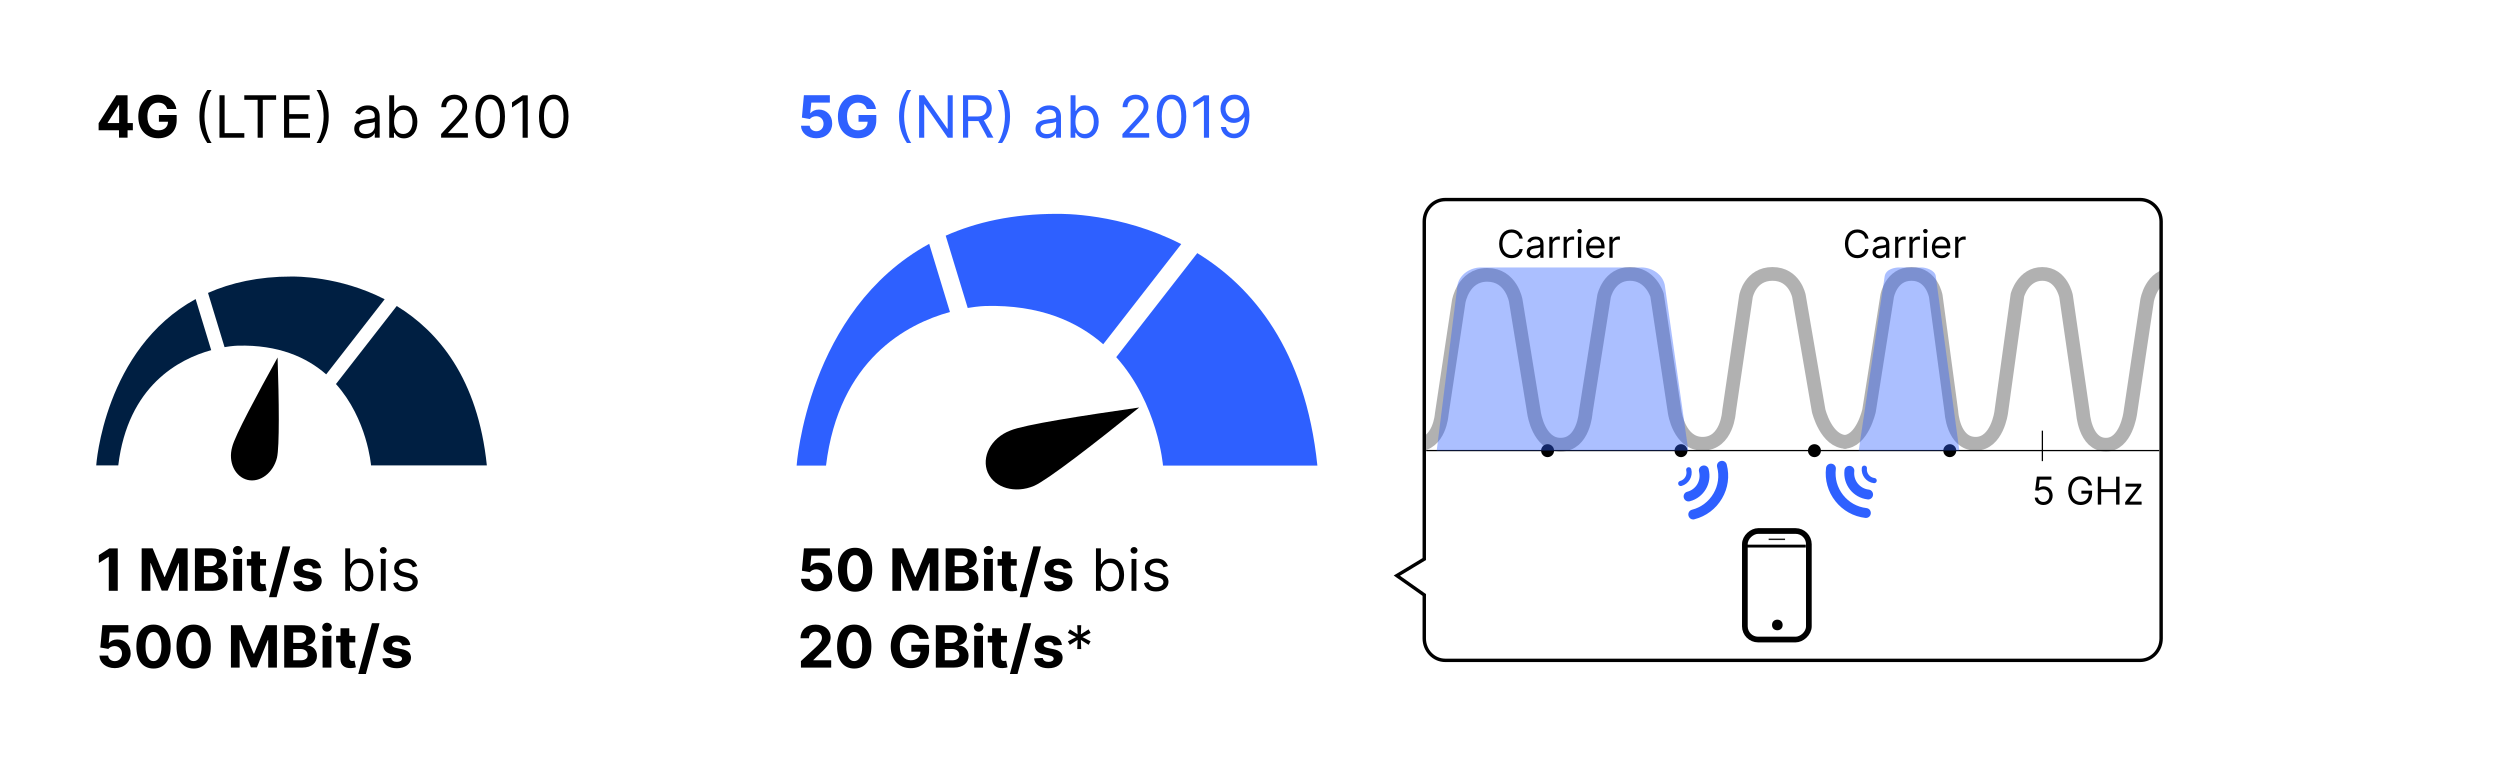 <?xml version="1.0" encoding="UTF-8"?>
<svg xmlns="http://www.w3.org/2000/svg" xmlns:xlink="http://www.w3.org/1999/xlink" viewBox="0 0 729.04 226.77">
  <defs>
    <style>.cls-1{stroke-miterlimit:8;stroke-width:1.66px;}.cls-1,.cls-2,.cls-3,.cls-4,.cls-5,.cls-6{fill:none;}.cls-1,.cls-2,.cls-4,.cls-6{stroke:#000;}.cls-7{clip-path:url(#clippath);}.cls-2{stroke-width:.84px;}.cls-2,.cls-3,.cls-4,.cls-5,.cls-6{stroke-miterlimit:10;}.cls-8{fill:#001f42;}.cls-9,.cls-10{fill:#2e60ff;}.cls-3{stroke:#1a1a18;stroke-width:.43px;}.cls-4{stroke-width:.37px;}.cls-5{stroke:#b1b1b1;stroke-width:4px;}.cls-10{opacity:.4;}</style>
    <clipPath id="clippath">
      <path class="cls-6" d="m630.22,64.6v121.58c0,3.53-2.74,6.39-6.12,6.39h-202.64c-3.38,0-6.12-2.86-6.12-6.39v-12.68l-8-5.64,8-4.83v-98.44c0-3.53,2.74-6.39,6.12-6.39h202.64c3.38,0,6.12,2.86,6.12,6.39Z"></path>
    </clipPath>
  </defs>
  <g id="Grafiken">
    <path d="m72.23,139.96c3.6.82,7.43-2.02,8.54-6.48.76-3.18.6-16.97.18-29.23-5.94,10.74-12.47,22.87-13.23,26.05-1.28,4.47.82,8.76,4.51,9.66Z"></path>
    <g>
      <path class="cls-8" d="m112.18,87.27c-13.27-6.82-26.11-6.63-27.17-6.63-9.66,0-17.68,1.82-24.35,4.78l4.82,15.81c2.39-.41,3.91-.43,3.91-.43,11.78-.29,19.99,3.35,25.73,8.37l17.06-21.91Z"></path>
      <path class="cls-8" d="m57.05,87.21c-26.71,14.6-28.99,48.5-28.99,48.5h6.43c2.82-23.25,17.71-31.01,27.1-33.6l-4.54-14.9Z"></path>
      <path class="cls-8" d="m115.69,89.24l-17.72,22.75c9.16,10.21,10.23,23.72,10.23,23.72h33.77c-2.62-25.41-14.22-39.1-26.27-46.47Z"></path>
    </g>
    <path d="m288.08,137.88c1.98,4.4,7.96,6.16,13.49,3.8,3.91-1.71,18.18-12.76,30.64-22.85-15.89,2.28-33.69,5.02-37.61,6.73-5.68,2.19-8.5,7.76-6.53,12.32Z"></path>
    <g>
      <path class="cls-9" d="m344.47,71.19c-17.7-9.09-34.81-8.83-36.23-8.83-12.87,0-23.57,2.42-32.46,6.37l6.42,21.08c3.19-.54,5.21-.58,5.21-.58,15.71-.39,26.66,4.47,34.31,11.16l22.75-29.21Z"></path>
      <path class="cls-9" d="m270.96,71.11c-35.62,19.47-38.65,64.67-38.65,64.67h8.57c3.77-31,23.61-41.34,36.14-44.8l-6.05-19.87Z"></path>
      <path class="cls-9" d="m349.14,73.82l-23.63,30.33c12.22,13.62,13.64,31.62,13.64,31.62h45.02c-3.5-33.88-18.96-52.13-35.03-61.96Z"></path>
    </g>
    <g>
      <g class="cls-7">
        <g>
          <g>
            <path class="cls-5" d="m391.48,80.41s8.15-2.15,10.13,9.96c1.98,12.11,4.16,30.96,4.16,30.96,0,0,.66,8.35,7.36,8.35s7.3-8.88,7.3-8.88l4.95-32.84s1.28-7.81,8.32-7.81,8.32,7.54,8.32,7.54l5.35,32.84s1.33,9.15,7.72,9.15c6.75,0,7.33-9.42,7.33-9.42l5.35-33.92s1.42-6.46,7.53-6.46,7.92,6.19,7.92,6.19l5.15,34.19s1.31,9.15,8.12,9.15c7.23,0,7.72-9.42,7.72-9.42l4.95-33.65s1.26-6.46,7.72-6.46,7.72,6.46,7.72,6.46l5.74,33.38s2.18,9.15,8.12,9.15"></path>
            <path class="cls-5" d="m672.48,80.41s-7.48-2.15-9.29,9.96-3.82,30.96-3.82,30.96c0,0-.6,8.35-6.75,8.35s-6.7-8.88-6.7-8.88l-4.54-32.84s-1.18-7.81-7.63-7.81-7.63,7.54-7.63,7.54l-4.91,32.84s-1.22,9.15-7.09,9.15c-6.19,0-6.72-9.42-6.72-9.42l-4.91-33.92s-1.3-6.46-6.91-6.46-7.27,6.19-7.27,6.19l-4.73,34.19s-1.2,9.15-7.45,9.15c-6.64,0-7.09-9.42-7.09-9.42l-4.54-33.65s-1.15-6.46-7.09-6.46-7.09,6.46-7.09,6.46l-5.27,33.38s-2,9.15-7.45,9.15"></path>
          </g>
          <line class="cls-4" x1="415.9" y1="131.4" x2="629.67" y2="131.4"></line>
          <line class="cls-4" x1="595.59" y1="134.47" x2="595.59" y2="125.59"></line>
          <circle cx="451.3" cy="131.42" r="1.89"></circle>
          <circle cx="490.21" cy="131.42" r="1.89"></circle>
          <circle cx="529.12" cy="131.42" r="1.89"></circle>
          <circle cx="568.59" cy="131.42" r="1.89"></circle>
          <path class="cls-10" d="m478.55,77.99h-46.6c-3.34,0-6.23,2.09-6.9,4.99l-6.09,48.41h73.38l-6.87-48.33c-.63-2.95-3.54-5.08-6.92-5.08Z"></path>
          <path class="cls-10" d="m560.3,77.99h-6.42c-1.15,0-3.95.37-4.29,2.64l-7.56,50.76h29.35l-6.86-50.76c-.2-1.95-3.05-2.64-4.21-2.64Z"></path>
          <g>
            <path d="m443.07,69.57c-.24-1.13-1.21-1.74-2.29-1.74-1.48,0-2.64,1.15-2.64,3.27s1.16,3.27,2.64,3.27c1.08,0,2.05-.61,2.29-1.74h.99c-.3,1.67-1.64,2.66-3.28,2.66-2.09,0-3.6-1.61-3.6-4.19s1.51-4.19,3.6-4.19c1.64,0,2.98.99,3.28,2.66h-.99Z"></path>
            <path d="m445.22,73.44c0-1.4,1.24-1.65,2.37-1.8,1.12-.14,1.58-.1,1.58-.56v-.03c0-.78-.43-1.24-1.29-1.24s-1.39.48-1.59.92l-.89-.32c.48-1.12,1.53-1.43,2.45-1.43.78,0,2.26.22,2.26,2.17v4.03h-.94v-.83h-.05c-.19.4-.75.97-1.82.97-1.16,0-2.09-.69-2.09-1.88Zm3.95-.48v-.86c-.16.19-1.23.3-1.62.35-.73.09-1.39.32-1.39,1.04,0,.65.54.99,1.29.99,1.12,0,1.72-.75,1.72-1.51Z"></path>
            <path d="m451.82,69.06h.91v.92h.06c.22-.61.86-1.02,1.59-1.02.14,0,.39,0,.49.02v.96c-.06-.02-.32-.06-.57-.06-.89,0-1.55.61-1.55,1.43v3.87h-.94v-6.12Z"></path>
            <path d="m455.99,69.06h.91v.92h.06c.22-.61.86-1.02,1.59-1.02.14,0,.39,0,.49.02v.96c-.06-.02-.32-.06-.57-.06-.89,0-1.55.61-1.55,1.43v3.87h-.94v-6.12Z"></path>
            <path d="m459.97,67.4c0-.35.3-.64.67-.64s.67.29.67.64-.3.64-.67.64-.67-.29-.67-.64Zm.19,1.66h.94v6.12h-.94v-6.12Z"></path>
            <path d="m462.53,72.17c0-1.88,1.1-3.19,2.76-3.19,1.27,0,2.63.78,2.63,3.06v.4h-4.44c.04,1.31.8,2.02,1.91,2.02.74,0,1.29-.32,1.53-.96l.91.25c-.29.92-1.19,1.55-2.44,1.55-1.77,0-2.85-1.26-2.85-3.14Zm4.43-.54c0-1.04-.65-1.8-1.67-1.8-1.08,0-1.75.85-1.81,1.8h3.48Z"></path>
            <path d="m469.34,69.06h.91v.92h.06c.22-.61.86-1.02,1.59-1.02.14,0,.39,0,.49.02v.96c-.06-.02-.32-.06-.57-.06-.89,0-1.55.61-1.55,1.43v3.87h-.94v-6.12Z"></path>
          </g>
          <g>
            <path d="m593.35,145.11h.96c.08.74.74,1.27,1.58,1.27,1,0,1.74-.77,1.74-1.82s-.76-1.86-1.8-1.86c-.5,0-1.08.17-1.42.41l-.92-.11.49-4.01h4.24v.88h-3.41l-.29,2.41h.05c.33-.27.87-.46,1.42-.46,1.5,0,2.6,1.16,2.6,2.74s-1.14,2.71-2.69,2.71c-1.4,0-2.47-.91-2.53-2.15Z"></path>
            <path d="m606.68,139.81c-1.45,0-2.61,1.15-2.61,3.27s1.16,3.27,2.68,3.27c1.38,0,2.35-.92,2.37-2.39h-2.15v-.88h3.11v.88c0,2.02-1.39,3.31-3.33,3.31-2.17,0-3.63-1.61-3.63-4.19s1.48-4.19,3.57-4.19c1.72,0,3.04,1.08,3.35,2.66h-1.02c-.35-1.07-1.15-1.74-2.33-1.74Z"></path>
            <path d="m611.75,139h.99v3.63h4.35v-3.63h.99v8.16h-.99v-3.65h-4.35v3.65h-.99v-8.16Z"></path>
            <path d="m619.74,146.44l3.47-4.46v-.06h-3.36v-.88h4.57v.75l-3.38,4.43v.06h3.49v.88h-4.8v-.72Z"></path>
          </g>
          <g>
            <path d="m543.9,69.57c-.24-1.13-1.21-1.74-2.29-1.74-1.48,0-2.64,1.15-2.64,3.27s1.16,3.27,2.64,3.27c1.08,0,2.05-.61,2.29-1.74h.99c-.3,1.67-1.64,2.66-3.28,2.66-2.09,0-3.6-1.61-3.6-4.19s1.51-4.19,3.6-4.19c1.64,0,2.98.99,3.28,2.66h-.99Z"></path>
            <path d="m546.06,73.44c0-1.4,1.24-1.65,2.37-1.8,1.12-.14,1.58-.1,1.58-.56v-.03c0-.78-.43-1.24-1.29-1.24s-1.39.48-1.59.92l-.89-.32c.48-1.12,1.53-1.43,2.45-1.43.78,0,2.26.22,2.26,2.17v4.03h-.94v-.83h-.05c-.19.4-.75.97-1.82.97-1.16,0-2.09-.69-2.09-1.88Zm3.95-.48v-.86c-.16.19-1.23.3-1.62.35-.73.09-1.39.32-1.39,1.04,0,.65.54.99,1.29.99,1.12,0,1.72-.75,1.72-1.51Z"></path>
            <path d="m552.66,69.06h.91v.92h.06c.22-.61.86-1.02,1.59-1.02.14,0,.39,0,.49.02v.96c-.06-.02-.32-.06-.57-.06-.89,0-1.55.61-1.55,1.43v3.87h-.94v-6.12Z"></path>
            <path d="m556.83,69.06h.91v.92h.06c.22-.61.86-1.02,1.59-1.02.14,0,.39,0,.49.02v.96c-.06-.02-.32-.06-.57-.06-.89,0-1.55.61-1.55,1.43v3.87h-.94v-6.12Z"></path>
            <path d="m560.8,67.4c0-.35.3-.64.67-.64s.67.29.67.64-.3.64-.67.64-.67-.29-.67-.64Zm.19,1.66h.94v6.12h-.94v-6.12Z"></path>
            <path d="m563.36,72.17c0-1.88,1.1-3.19,2.76-3.19,1.27,0,2.63.78,2.63,3.06v.4h-4.44c.04,1.31.8,2.02,1.91,2.02.74,0,1.29-.32,1.53-.96l.91.25c-.29.92-1.19,1.55-2.44,1.55-1.77,0-2.85-1.26-2.85-3.14Zm4.43-.54c0-1.04-.65-1.8-1.67-1.8-1.08,0-1.75.85-1.81,1.8h3.48Z"></path>
            <path d="m570.17,69.06h.91v.92h.06c.22-.61.86-1.02,1.59-1.02.14,0,.39,0,.49.02v.96c-.06-.02-.32-.06-.57-.06-.89,0-1.55.61-1.55,1.43v3.87h-.94v-6.12Z"></path>
          </g>
          <g>
            <g>
              <rect class="cls-1" x="502.33" y="161.34" width="31.65" height="18.66" rx="3.86" ry="3.86" transform="translate(347.49 688.83) rotate(-90)"></rect>
              <line class="cls-2" x1="526.6" y1="159.25" x2="508.45" y2="159.25"></line>
              <line class="cls-3" x1="520.55" y1="157.28" x2="515.77" y2="157.28"></line>
              <circle cx="518.3" cy="182.25" r="1.55"></circle>
            </g>
            <g>
              <path class="cls-9" d="m532.5,136.49c-.41,3.46.54,6.89,2.71,9.64h0c2.17,2.76,5.27,4.49,8.74,4.9.8.1,1.51-.46,1.6-1.26.05-.4-.07-.78-.29-1.07s-.57-.49-.97-.54c-2.71-.31-5.13-1.67-6.82-3.82h0c-1.69-2.15-2.44-4.82-2.11-7.52.1-.8-.46-1.51-1.26-1.6-.8-.1-1.52.47-1.6,1.26Z"></path>
              <path class="cls-9" d="m544.6,145.64c.8.1,1.51-.46,1.6-1.26.05-.4-.07-.78-.29-1.07s-.57-.49-.97-.54c-2.63-.31-4.51-2.7-4.2-5.31.11-.79-.46-1.51-1.26-1.6s-1.51.46-1.6,1.26c-.49,4.2,2.51,8.01,6.72,8.51Z"></path>
              <path class="cls-9" d="m546.45,140.9c.42.05.79-.24.84-.66.03-.21-.04-.41-.15-.56s-.3-.26-.51-.28c-1.38-.16-2.37-1.42-2.2-2.78.06-.41-.24-.79-.66-.84s-.79.24-.84.66c-.25,2.2,1.32,4.2,3.53,4.46Z"></path>
            </g>
            <g>
              <path class="cls-9" d="m494.15,151.42c3.38-.87,6.22-3.01,8-6.03h0c1.78-3.02,2.27-6.54,1.39-9.92-.2-.78-.98-1.24-1.76-1.03-.39.1-.7.34-.89.66s-.25.7-.15,1.1c.7,2.63.31,5.38-1.08,7.74h0c-1.39,2.35-3.6,4.03-6.24,4.7-.78.2-1.24.98-1.03,1.76.2.78.99,1.25,1.76,1.03Z"></path>
              <path class="cls-9" d="m498.27,136.82c-.2-.78-.98-1.24-1.76-1.03-.39.1-.7.34-.89.66s-.25.7-.15,1.1c.66,2.57-.88,5.19-3.42,5.84-.77.18-1.24.98-1.03,1.76s.98,1.24,1.76,1.03c4.09-1.07,6.55-5.25,5.48-9.36Z"></path>
              <path class="cls-9" d="m493.19,136.81c-.11-.41-.51-.65-.92-.54-.2.05-.37.18-.46.35s-.13.37-.08.57c.35,1.35-.46,2.72-1.79,3.07-.4.1-.65.51-.54.92s.51.65.92.54c2.14-.56,3.43-2.76,2.88-4.91Z"></path>
            </g>
          </g>
        </g>
      </g>
      <path class="cls-6" d="m630.22,64.6v121.58c0,3.53-2.74,6.39-6.12,6.39h-202.64c-3.38,0-6.12-2.86-6.12-6.39v-12.68l-8-5.64,8-4.83v-98.44c0-3.53,2.74-6.39,6.12-6.39h202.64c3.38,0,6.12,2.86,6.12,6.39Z"></path>
    </g>
  </g>
  <g id="Text_DE">
    <g>
      <path d="m28.76,35.92l5.17-8.14h3.27v8.1h1.54v2.1h-1.54v2.17h-2.5v-2.17h-5.94v-2.06Zm5.99-5.29h-.1l-3.26,5.15v.1h3.35v-5.25Z"></path>
      <path d="m46.16,29.93c-1.89,0-3.18,1.46-3.18,4.03s1.24,4.05,3.2,4.05c1.74,0,2.79-.97,2.82-2.51h-2.66v-1.97h5.18v1.56c0,3.26-2.23,5.23-5.35,5.23-3.49,0-5.84-2.43-5.84-6.34s2.52-6.37,5.79-6.37c2.8,0,4.96,1.72,5.29,4.17h-2.66c-.33-1.16-1.25-1.85-2.59-1.85Z"></path>
      <path d="m60.45,26.24h1.26c-1.16,1.59-2.08,4.86-2.08,7.73s.92,6.14,2.08,7.73h-1.26c-1.47-2.15-2.3-4.69-2.3-7.73s.82-5.58,2.3-7.73Z"></path>
      <path d="m64,27.78h1.5v11.05h5.75v1.33h-7.25v-12.38Z"></path>
      <path d="m71.24,27.78h9.28v1.33h-3.89v11.05h-1.5v-11.05h-3.89v-1.33Z"></path>
      <path d="m82.83,27.78h7.47v1.33h-5.97v4.18h5.58v1.33h-5.58v4.21h6.07v1.33h-7.57v-12.38Z"></path>
      <path d="m93.56,41.7h-1.26c1.16-1.59,2.08-4.86,2.08-7.73s-.92-6.14-2.08-7.73h1.26c1.47,2.15,2.3,4.69,2.3,7.73s-.82,5.58-2.3,7.73Z"></path>
      <path d="m103.31,37.52c0-2.13,1.88-2.51,3.6-2.73,1.69-.22,2.39-.16,2.39-.85v-.05c0-1.19-.65-1.89-1.96-1.89s-2.1.73-2.42,1.4l-1.35-.48c.73-1.69,2.32-2.18,3.72-2.18,1.18,0,3.43.34,3.43,3.29v6.12h-1.43v-1.26h-.07c-.29.6-1.14,1.47-2.76,1.47-1.76,0-3.17-1.04-3.17-2.85Zm5.99-.72v-1.31c-.24.29-1.86.46-2.46.53-1.11.14-2.1.48-2.1,1.57,0,.99.82,1.5,1.96,1.5,1.69,0,2.61-1.14,2.61-2.3Z"></path>
      <path d="m113.52,27.78h1.43v4.57h.12c.31-.48.87-1.6,2.68-1.6,2.34,0,3.96,1.86,3.96,4.79s-1.62,4.81-3.94,4.81c-1.79,0-2.39-1.11-2.71-1.62h-.17v1.43h-1.38v-12.38Zm4.06,11.29c1.79,0,2.71-1.57,2.71-3.55s-.89-3.48-2.71-3.48-2.66,1.4-2.66,3.48.94,3.55,2.66,3.55Z"></path>
      <path d="m128.64,39.07l4.08-4.47c1.43-1.56,2.1-2.41,2.1-3.55,0-1.3-1.03-2.13-2.37-2.13-1.43,0-2.34.94-2.34,2.34h-1.43c0-2.17,1.65-3.65,3.82-3.65s3.72,1.52,3.72,3.43c0,1.37-.63,2.44-2.75,4.71l-2.78,2.97v.1h5.75v1.33h-7.81v-1.09Z"></path>
      <path d="m138.66,33.97c0-4.01,1.6-6.36,4.3-6.36s4.3,2.34,4.3,6.36-1.57,6.36-4.3,6.36-4.3-2.31-4.3-6.36Zm7.15,0c0-3.21-1.06-5.05-2.85-5.05s-2.85,1.84-2.85,5.05,1.05,5.03,2.85,5.03,2.85-1.81,2.85-5.03Z"></path>
      <path d="m153.9,40.16h-1.5v-10.8h-.07l-3.02,2.01v-1.52l3.09-2.05h1.5v12.38Z"></path>
      <path d="m157.18,33.97c0-4.01,1.6-6.36,4.3-6.36s4.3,2.34,4.3,6.36-1.57,6.36-4.3,6.36-4.3-2.31-4.3-6.36Zm7.15,0c0-3.21-1.06-5.05-2.85-5.05s-2.85,1.84-2.85,5.05,1.05,5.03,2.85,5.03,2.85-1.81,2.85-5.03Z"></path>
    </g>
    <g>
      <path d="m34.34,172.29h-2.62v-9.89h-.07l-2.83,1.78v-2.32l3.06-1.94h2.46v12.38Z"></path>
      <path d="m44.52,159.91l3.41,8.31h.15l3.41-8.31h3.23v12.38h-2.54v-8.05h-.1l-3.2,7.99h-1.73l-3.2-8.02h-.1v8.08h-2.54v-12.38h3.23Z"></path>
      <path d="m56.84,159.91h4.96c2.73,0,4.11,1.32,4.11,3.17,0,1.46-.95,2.37-2.24,2.66v.12c1.41.07,2.72,1.17,2.72,3,0,1.97-1.48,3.42-4.26,3.42h-5.29v-12.38Zm4.56,5.18c1.07,0,1.87-.59,1.87-1.57,0-.89-.66-1.49-1.82-1.49h-1.99v3.06h1.94Zm.19,5.06c1.46,0,2.1-.61,2.1-1.54,0-1.02-.78-1.75-2.04-1.75h-2.19v3.29h2.13Z"></path>
      <path d="m67.93,160.5c0-.71.63-1.3,1.39-1.3s1.4.59,1.4,1.3-.63,1.31-1.4,1.31-1.39-.59-1.39-1.31Zm.1,2.5h2.57v9.28h-2.57v-9.28Z"></path>
      <path d="m77.59,164.94h-1.75v4.5c0,.71.36.91.87.91.24,0,.51-.06.64-.08l.4,1.92c-.26.08-.73.22-1.4.24-1.87.08-3.11-.82-3.09-2.64v-4.83h-1.27v-1.93h1.27v-2.22h2.57v2.22h1.75v1.93Z"></path>
      <path d="m80.66,174.15h-2.22l3.99-14.82h2.22l-3.99,14.82Z"></path>
      <path d="m91.25,165.8c-.13-.6-.66-1.09-1.55-1.09-.8,0-1.43.36-1.42.92,0,.45.31.74,1.18.93l1.68.34c1.8.37,2.68,1.17,2.68,2.51,0,1.83-1.73,3.06-4.13,3.06s-3.97-1.09-4.21-2.87l2.53-.13c.16.76.77,1.15,1.69,1.15s1.5-.39,1.51-.94c-.01-.47-.38-.76-1.19-.92l-1.61-.32c-1.81-.36-2.69-1.26-2.68-2.65,0-1.79,1.56-2.89,3.93-2.89s3.72,1.06,3.95,2.77l-2.36.15Z"></path>
      <path d="m100.69,159.91h1.43v4.57h.12c.31-.48.87-1.6,2.68-1.6,2.34,0,3.96,1.86,3.96,4.79s-1.62,4.81-3.94,4.81c-1.79,0-2.39-1.11-2.71-1.62h-.17v1.43h-1.38v-12.38Zm4.06,11.29c1.79,0,2.71-1.57,2.71-3.55s-.89-3.48-2.71-3.48-2.66,1.4-2.66,3.48.94,3.55,2.66,3.55Z"></path>
      <path d="m110.76,160.49c0-.53.46-.97,1.01-.97s1.01.43,1.01.97-.46.97-1.01.97-1.01-.43-1.01-.97Zm.29,2.51h1.43v9.28h-1.43v-9.28Z"></path>
      <path d="m120.37,165.45c-.25-.64-.76-1.33-2.01-1.33-1.14,0-1.98.58-1.98,1.38,0,.71.5,1.08,1.6,1.35l1.38.34c1.66.4,2.47,1.22,2.47,2.51,0,1.6-1.47,2.78-3.63,2.78-1.9,0-3.2-.84-3.53-2.42l1.35-.34c.25,1,.98,1.5,2.15,1.5,1.33,0,2.17-.65,2.17-1.45,0-.64-.44-1.09-1.38-1.31l-1.55-.36c-1.7-.4-2.46-1.26-2.46-2.54,0-1.57,1.45-2.68,3.41-2.68,1.84,0,2.84.88,3.29,2.2l-1.28.36Z"></path>
      <path d="m29,191.19h2.54c.06.96.9,1.61,1.94,1.61,1.23,0,2.1-.89,2.1-2.18s-.89-2.2-2.14-2.21c-.73,0-1.47.32-1.85.83l-2.33-.42.59-6.53h7.57v2.14h-5.41l-.32,3.1h.07c.44-.61,1.37-1.06,2.46-1.06,2.23,0,3.89,1.7,3.88,4.07,0,2.5-1.87,4.3-4.62,4.3-2.56,0-4.43-1.53-4.48-3.67Z"></path>
      <path d="m39.77,188.51c0-4.05,1.89-6.37,5-6.37s5,2.32,5,6.37c0,4.08-1.89,6.45-5,6.45-3.12,0-5.01-2.38-5-6.45Zm7.32,0c0-2.81-.92-4.22-2.33-4.22s-2.33,1.41-2.33,4.22c0,2.85.91,4.28,2.33,4.28s2.33-1.43,2.33-4.28Z"></path>
      <path d="m51.47,188.51c0-4.05,1.89-6.37,5-6.37s5,2.32,5,6.37c0,4.08-1.89,6.45-5,6.45-3.12,0-5.01-2.38-5-6.45Zm7.32,0c0-2.81-.92-4.22-2.33-4.22s-2.33,1.41-2.33,4.22c0,2.85.91,4.28,2.33,4.28s2.33-1.43,2.33-4.28Z"></path>
      <path d="m70.55,182.31l3.41,8.31h.15l3.41-8.31h3.23v12.38h-2.54v-8.05h-.1l-3.2,7.99h-1.73l-3.2-8.02h-.1v8.08h-2.54v-12.38h3.23Z"></path>
      <path d="m82.88,182.31h4.96c2.73,0,4.11,1.32,4.11,3.17,0,1.46-.95,2.37-2.24,2.66v.12c1.41.07,2.72,1.17,2.72,3,0,1.97-1.48,3.42-4.26,3.42h-5.29v-12.38Zm4.56,5.18c1.07,0,1.87-.59,1.87-1.57,0-.89-.66-1.49-1.82-1.49h-1.99v3.06h1.94Zm.19,5.06c1.46,0,2.1-.61,2.1-1.54,0-1.02-.78-1.75-2.04-1.75h-2.19v3.29h2.13Z"></path>
      <path d="m93.97,182.9c0-.71.63-1.3,1.39-1.3s1.4.59,1.4,1.3-.63,1.31-1.4,1.31-1.39-.59-1.39-1.31Zm.1,2.5h2.57v9.28h-2.57v-9.28Z"></path>
      <path d="m103.62,187.34h-1.75v4.5c0,.71.36.91.87.91.24,0,.51-.06.64-.08l.4,1.92c-.26.08-.73.22-1.4.24-1.87.08-3.11-.82-3.09-2.64v-4.83h-1.27v-1.93h1.27v-2.22h2.57v2.22h1.75v1.93Z"></path>
      <path d="m106.69,196.55h-2.22l3.99-14.82h2.22l-3.99,14.82Z"></path>
      <path d="m117.29,188.2c-.13-.6-.66-1.09-1.55-1.09-.8,0-1.43.36-1.42.92,0,.45.31.74,1.18.93l1.68.34c1.8.37,2.68,1.17,2.68,2.51,0,1.83-1.73,3.06-4.13,3.06s-3.97-1.09-4.21-2.87l2.53-.13c.16.76.77,1.15,1.69,1.15s1.5-.39,1.51-.94c-.01-.47-.38-.76-1.19-.92l-1.61-.32c-1.81-.36-2.69-1.26-2.68-2.65,0-1.79,1.56-2.89,3.93-2.89s3.72,1.06,3.95,2.77l-2.36.15Z"></path>
    </g>
    <g>
      <path class="cls-9" d="m233.58,36.66h2.54c.06.96.9,1.61,1.94,1.61,1.23,0,2.1-.89,2.1-2.17s-.89-2.2-2.14-2.21c-.73,0-1.47.32-1.85.83l-2.33-.42.59-6.53h7.57v2.14h-5.41l-.32,3.1h.07c.44-.61,1.37-1.06,2.46-1.06,2.23,0,3.89,1.7,3.88,4.07,0,2.5-1.87,4.3-4.62,4.3-2.56,0-4.43-1.53-4.48-3.67Z"></path>
      <path class="cls-9" d="m250.18,29.93c-1.89,0-3.18,1.46-3.18,4.03s1.24,4.05,3.2,4.05c1.74,0,2.79-.97,2.82-2.51h-2.66v-1.97h5.18v1.56c0,3.26-2.23,5.23-5.35,5.23-3.49,0-5.84-2.43-5.84-6.34s2.52-6.37,5.79-6.37c2.8,0,4.96,1.72,5.29,4.17h-2.66c-.33-1.16-1.25-1.85-2.59-1.85Z"></path>
      <path class="cls-9" d="m264.47,26.24h1.26c-1.16,1.59-2.08,4.86-2.08,7.73s.92,6.14,2.08,7.73h-1.26c-1.47-2.15-2.3-4.69-2.3-7.73s.82-5.58,2.3-7.73Z"></path>
      <path class="cls-9" d="m277.83,40.16h-1.45l-6.74-9.72h-.12v9.72h-1.5v-12.38h1.45l6.77,9.74h.12v-9.74h1.47v12.38Z"></path>
      <path class="cls-9" d="m280.82,27.78h4.18c2.9,0,4.21,1.61,4.21,3.79,0,1.64-.74,2.93-2.31,3.47l2.8,5.11h-1.74l-2.61-4.84c-.1,0-.21,0-.31,0h-2.71v4.83h-1.5v-12.38Zm4.16,6.19c1.98,0,2.75-.91,2.75-2.39s-.77-2.47-2.78-2.47h-2.63v4.86h2.66Z"></path>
      <path class="cls-9" d="m292.24,41.7h-1.26c1.16-1.59,2.08-4.86,2.08-7.73s-.92-6.14-2.08-7.73h1.26c1.47,2.15,2.3,4.69,2.3,7.73s-.82,5.58-2.3,7.73Z"></path>
      <path class="cls-9" d="m301.99,37.52c0-2.13,1.88-2.51,3.6-2.73,1.69-.22,2.39-.16,2.39-.85v-.05c0-1.19-.65-1.89-1.96-1.89s-2.1.73-2.42,1.4l-1.35-.48c.73-1.69,2.32-2.18,3.72-2.18,1.18,0,3.43.34,3.43,3.29v6.12h-1.43v-1.26h-.07c-.29.6-1.14,1.47-2.76,1.47-1.76,0-3.17-1.04-3.17-2.85Zm5.99-.72v-1.31c-.24.29-1.86.46-2.47.53-1.11.14-2.1.48-2.1,1.57,0,.99.82,1.5,1.96,1.5,1.69,0,2.61-1.14,2.61-2.3Z"></path>
      <path class="cls-9" d="m312.21,27.78h1.43v4.57h.12c.31-.48.87-1.6,2.68-1.6,2.34,0,3.96,1.86,3.96,4.79s-1.62,4.81-3.94,4.81c-1.79,0-2.39-1.11-2.71-1.62h-.17v1.43h-1.38v-12.38Zm4.06,11.29c1.79,0,2.71-1.57,2.71-3.55s-.89-3.48-2.71-3.48-2.66,1.4-2.66,3.48.94,3.55,2.66,3.55Z"></path>
      <path class="cls-9" d="m327.32,39.07l4.08-4.47c1.43-1.56,2.1-2.41,2.1-3.55,0-1.3-1.03-2.13-2.37-2.13-1.43,0-2.34.94-2.34,2.34h-1.43c0-2.17,1.65-3.65,3.82-3.65s3.72,1.52,3.72,3.43c0,1.37-.63,2.44-2.75,4.71l-2.78,2.97v.1h5.75v1.33h-7.81v-1.09Z"></path>
      <path class="cls-9" d="m337.34,33.97c0-4.01,1.59-6.36,4.3-6.36s4.3,2.34,4.3,6.36-1.57,6.36-4.3,6.36-4.3-2.31-4.3-6.36Zm7.15,0c0-3.21-1.06-5.05-2.85-5.05s-2.85,1.84-2.85,5.05,1.05,5.03,2.85,5.03,2.85-1.81,2.85-5.03Z"></path>
      <path class="cls-9" d="m352.58,40.16h-1.5v-10.8h-.07l-3.02,2.01v-1.52l3.09-2.05h1.5v12.38Z"></path>
      <path class="cls-9" d="m364.37,33.46c0,4.4-1.72,6.86-4.5,6.86-2.08,0-3.55-1.33-3.84-3.29h1.47c.27,1.14,1.06,1.96,2.37,1.96,1.91,0,3.09-1.74,3.09-4.79h-.1c-.68,1.02-1.76,1.64-3.05,1.64-2.13,0-3.89-1.72-3.89-4.11s1.62-4.16,4.13-4.13c2.03.02,4.3,1.3,4.3,5.85Zm-6.99-1.72c0,1.55,1.11,2.78,2.63,2.78s2.73-1.33,2.73-2.8-1.14-2.78-2.68-2.78-2.68,1.26-2.68,2.8Z"></path>
    </g>
    <g>
      <path d="m233.59,168.79h2.54c.06.96.9,1.61,1.94,1.61,1.23,0,2.1-.89,2.1-2.17s-.89-2.2-2.14-2.21c-.73,0-1.47.32-1.85.83l-2.33-.42.59-6.53h7.57v2.14h-5.41l-.32,3.1h.07c.44-.61,1.37-1.06,2.46-1.06,2.23,0,3.89,1.7,3.88,4.07,0,2.5-1.87,4.3-4.62,4.3-2.56,0-4.43-1.53-4.48-3.67Z"></path>
      <path d="m244.36,166.11c0-4.05,1.89-6.37,5-6.37s5,2.32,5,6.37c0,4.08-1.89,6.45-5,6.45-3.12,0-5.01-2.38-5-6.45Zm7.32,0c0-2.81-.92-4.22-2.33-4.22s-2.33,1.41-2.33,4.22c0,2.85.91,4.28,2.33,4.28s2.33-1.43,2.33-4.28Z"></path>
      <path d="m263.44,159.91l3.41,8.31h.15l3.41-8.31h3.23v12.38h-2.54v-8.05h-.1l-3.2,7.99h-1.73l-3.2-8.02h-.1v8.08h-2.54v-12.38h3.23Z"></path>
      <path d="m275.77,159.91h4.96c2.73,0,4.11,1.32,4.11,3.17,0,1.46-.95,2.37-2.24,2.66v.12c1.41.07,2.72,1.17,2.72,3,0,1.97-1.48,3.42-4.26,3.42h-5.29v-12.38Zm4.56,5.18c1.07,0,1.87-.59,1.87-1.57,0-.89-.66-1.49-1.82-1.49h-1.99v3.06h1.94Zm.19,5.06c1.46,0,2.1-.61,2.1-1.54,0-1.02-.78-1.75-2.04-1.75h-2.19v3.29h2.13Z"></path>
      <path d="m286.86,160.5c0-.71.63-1.3,1.39-1.3s1.4.59,1.4,1.3-.63,1.31-1.4,1.31-1.39-.59-1.39-1.31Zm.1,2.5h2.57v9.28h-2.57v-9.28Z"></path>
      <path d="m296.51,164.94h-1.75v4.5c0,.71.36.91.87.91.24,0,.51-.06.64-.08l.4,1.92c-.26.08-.73.22-1.4.24-1.87.08-3.11-.82-3.09-2.64v-4.83h-1.27v-1.93h1.27v-2.22h2.57v2.22h1.75v1.93Z"></path>
      <path d="m299.58,174.15h-2.22l3.99-14.82h2.22l-3.99,14.82Z"></path>
      <path d="m310.18,165.8c-.13-.6-.66-1.09-1.55-1.09-.8,0-1.43.36-1.42.92,0,.45.31.74,1.18.93l1.68.34c1.8.37,2.68,1.17,2.68,2.51,0,1.83-1.73,3.06-4.13,3.06s-3.97-1.09-4.21-2.87l2.53-.13c.16.76.77,1.15,1.69,1.15s1.5-.39,1.51-.94c-.01-.47-.38-.76-1.19-.92l-1.61-.32c-1.81-.36-2.69-1.26-2.68-2.65,0-1.79,1.56-2.89,3.93-2.89s3.72,1.06,3.95,2.77l-2.36.15Z"></path>
      <path d="m319.61,159.91h1.43v4.57h.12c.31-.48.87-1.6,2.68-1.6,2.34,0,3.96,1.86,3.96,4.79s-1.62,4.81-3.94,4.81c-1.79,0-2.39-1.11-2.71-1.62h-.17v1.43h-1.38v-12.38Zm4.06,11.29c1.79,0,2.71-1.57,2.71-3.55s-.89-3.48-2.71-3.48-2.66,1.4-2.66,3.48.94,3.55,2.66,3.55Z"></path>
      <path d="m329.68,160.49c0-.53.46-.97,1.02-.97s1.02.43,1.02.97-.46.97-1.02.97-1.02-.43-1.02-.97Zm.29,2.51h1.43v9.28h-1.43v-9.28Z"></path>
      <path d="m339.3,165.45c-.25-.64-.76-1.33-2.01-1.33-1.14,0-1.98.58-1.98,1.38,0,.71.5,1.08,1.59,1.35l1.38.34c1.66.4,2.47,1.22,2.47,2.51,0,1.6-1.47,2.78-3.63,2.78-1.9,0-3.2-.84-3.53-2.42l1.35-.34c.25,1,.98,1.5,2.15,1.5,1.33,0,2.18-.65,2.18-1.45,0-.64-.44-1.09-1.38-1.31l-1.55-.36c-1.7-.4-2.46-1.26-2.46-2.54,0-1.57,1.45-2.68,3.41-2.68,1.84,0,2.84.88,3.29,2.2l-1.28.36Z"></path>
      <path d="m233.55,192.8l4.41-4.08c1.12-1.08,1.73-1.76,1.73-2.74,0-1.09-.81-1.76-1.9-1.76s-1.88.73-1.87,1.91h-2.48c0-2.43,1.78-3.98,4.38-3.98s4.41,1.52,4.41,3.66c0,1.41-.68,2.57-3.23,4.89l-1.81,1.77v.08h5.2v2.14h-8.82v-1.88Z"></path>
      <path d="m244.11,188.51c0-4.05,1.89-6.37,5-6.37s5,2.32,5,6.37c0,4.08-1.89,6.45-5,6.45-3.12,0-5.01-2.38-5-6.45Zm7.32,0c0-2.81-.92-4.22-2.33-4.22s-2.33,1.41-2.33,4.22c0,2.85.91,4.28,2.33,4.28s2.33-1.43,2.33-4.28Z"></path>
      <path d="m265.58,184.46c-1.89,0-3.18,1.46-3.18,4.03s1.24,4.05,3.2,4.05c1.74,0,2.79-.97,2.82-2.51h-2.66v-1.97h5.18v1.56c0,3.26-2.23,5.23-5.35,5.23-3.49,0-5.84-2.43-5.84-6.34s2.52-6.37,5.79-6.37c2.8,0,4.96,1.72,5.29,4.17h-2.66c-.33-1.16-1.25-1.85-2.59-1.85Z"></path>
      <path d="m272.9,182.31h4.96c2.73,0,4.11,1.32,4.11,3.17,0,1.46-.95,2.37-2.24,2.66v.12c1.41.07,2.72,1.17,2.72,3,0,1.97-1.48,3.42-4.26,3.42h-5.29v-12.38Zm4.56,5.18c1.07,0,1.87-.59,1.87-1.57,0-.89-.66-1.49-1.82-1.49h-1.99v3.06h1.94Zm.19,5.06c1.46,0,2.1-.61,2.1-1.54,0-1.02-.78-1.75-2.04-1.75h-2.19v3.29h2.13Z"></path>
      <path d="m283.99,182.9c0-.71.63-1.3,1.39-1.3s1.4.59,1.4,1.3-.63,1.31-1.4,1.31-1.39-.59-1.39-1.31Zm.1,2.5h2.57v9.28h-2.57v-9.28Z"></path>
      <path d="m293.65,187.34h-1.75v4.5c0,.71.36.91.87.91.24,0,.51-.06.64-.08l.4,1.92c-.26.08-.73.22-1.4.24-1.87.08-3.11-.82-3.09-2.64v-4.83h-1.27v-1.93h1.27v-2.22h2.57v2.22h1.75v1.93Z"></path>
      <path d="m296.72,196.55h-2.22l3.99-14.82h2.22l-3.99,14.82Z"></path>
      <path d="m307.31,188.2c-.13-.6-.66-1.09-1.55-1.09-.8,0-1.43.36-1.42.92,0,.45.31.74,1.18.93l1.68.34c1.8.37,2.68,1.17,2.68,2.51,0,1.83-1.73,3.06-4.13,3.06s-3.97-1.09-4.21-2.87l2.53-.13c.16.76.77,1.15,1.69,1.15s1.5-.39,1.51-.94c-.01-.47-.38-.76-1.19-.92l-1.61-.32c-1.81-.36-2.69-1.26-2.68-2.65,0-1.79,1.56-2.89,3.93-2.89s3.72,1.06,3.95,2.77l-2.36.15Z"></path>
      <path d="m314.24,186.61l-2.25,1.43-.58-1.02,2.37-1.23-2.37-1.23.58-1.02,2.25,1.43-.1-2.66h1.16l-.1,2.66,2.25-1.43.58,1.02-2.37,1.23,2.37,1.23-.58,1.02-2.25-1.43.1,2.66h-1.16l.1-2.66Z"></path>
    </g>
  </g>
</svg>
